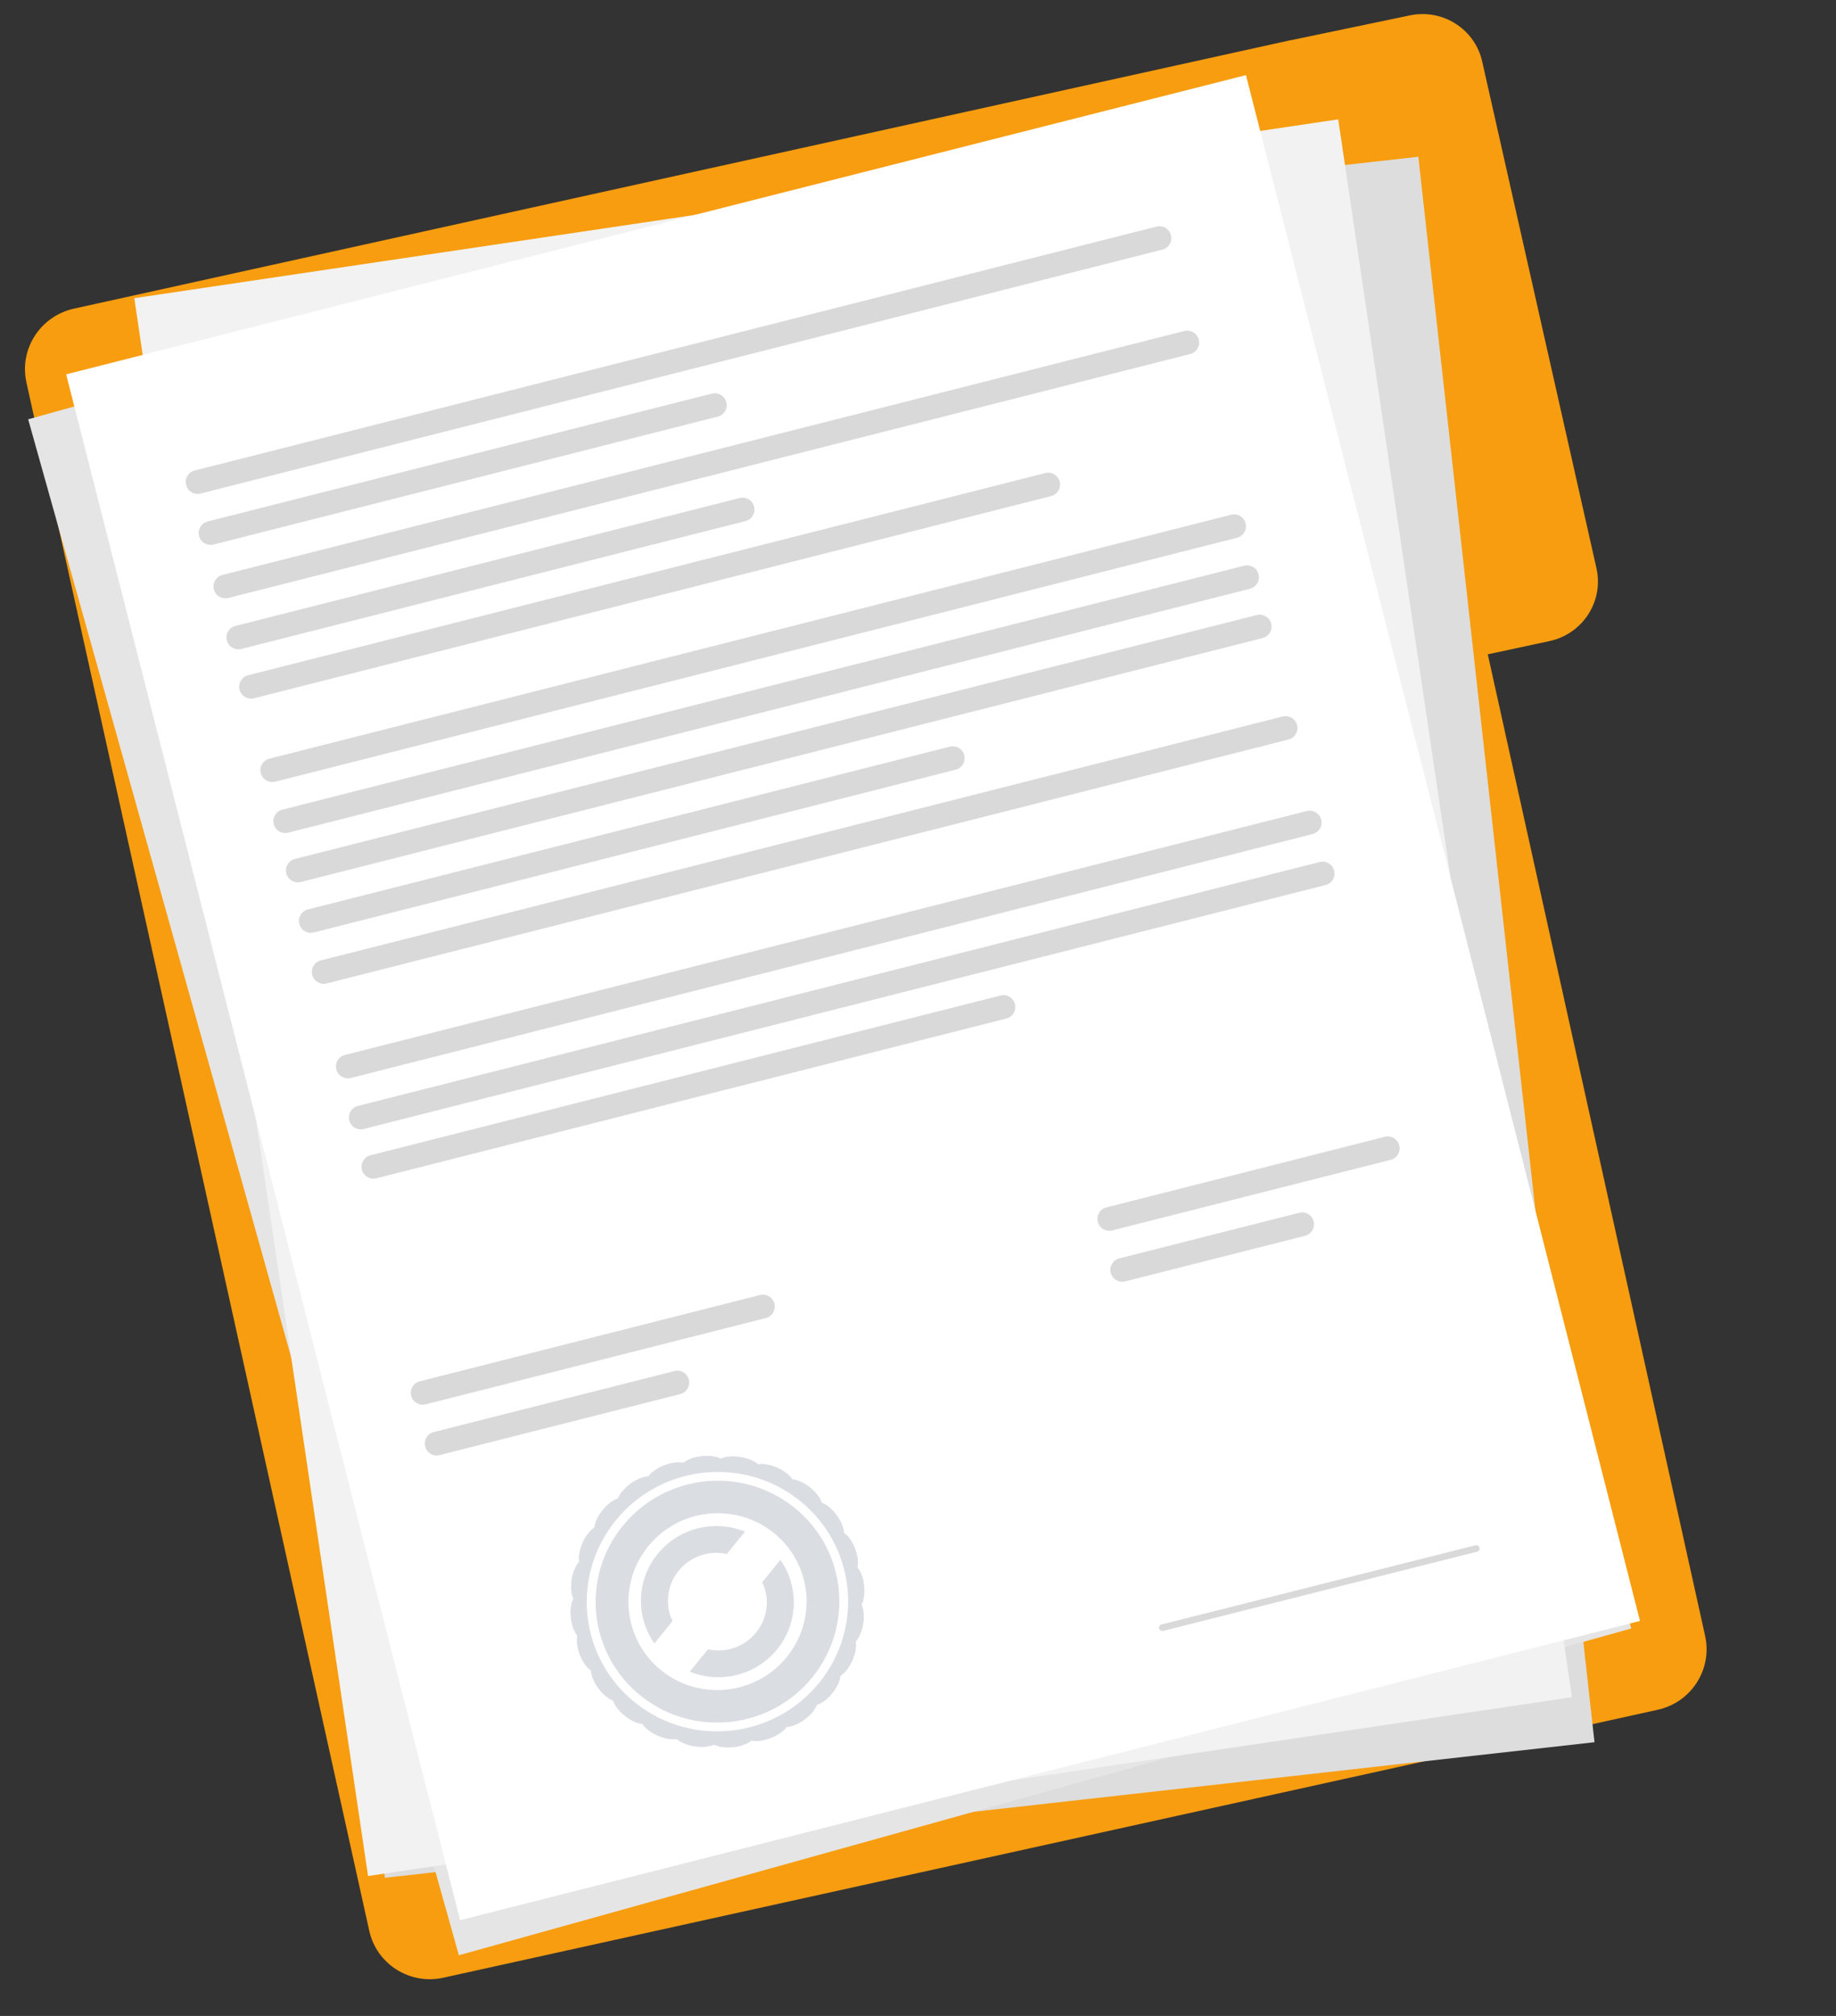 <?xml version="1.0" encoding="UTF-8"?> <svg xmlns="http://www.w3.org/2000/svg" width="41" height="45" viewBox="0 0 41 45" fill="none"><rect x="0" y="0" width="41" height="45" fill="#333333" stroke="none"/><g clip-path="url(#clip0_26_10248)"><path d="M33.099 1.372C32.936 0.649 32.218 0.191 31.486 0.343L28.845 0.894C28.819 0.899 28.793 0.903 28.766 0.909L28.634 0.938L1.65 6.89C0.9 7.056 0.425 7.793 0.59 8.536L8.246 43.1C8.41 43.844 9.152 44.313 9.901 44.147L37.018 38.166C37.768 38.001 38.242 37.264 38.078 36.52L33.224 14.606L34.6 14.311C35.345 14.152 35.817 13.421 35.651 12.685L33.099 1.372Z" fill="#F79D0F"></path><path d="M4.66 6.526L8.594 41.917L35.607 38.89L31.673 3.499L4.66 6.526Z" fill="#DDDDDD"></path><path d="M26.811 2.066L0.629 9.36L10.247 43.646L36.428 36.352L26.811 2.066Z" fill="#E5E5E5"></path><path d="M2.999 6.656L8.219 41.877L35.104 37.885L29.884 2.664L2.999 6.656Z" fill="#F2F2F2"></path><path d="M27.824 1.677L1.477 8.356L10.275 42.863L36.623 36.183L27.824 1.677Z" fill="white"></path><path d="M26.578 7.903L5.099 13.348C4.957 13.383 4.814 13.299 4.778 13.158L4.776 13.153C4.741 13.012 4.826 12.87 4.968 12.834L26.447 7.389C26.589 7.353 26.732 7.437 26.768 7.578L26.77 7.583C26.805 7.724 26.72 7.867 26.578 7.903Z" fill="#DAD9D9"></path><path d="M16.649 11.631L5.389 14.486C5.247 14.521 5.103 14.437 5.067 14.296L5.066 14.291C5.03 14.15 5.116 14.008 5.258 13.972L16.518 11.117C16.66 11.081 16.803 11.166 16.839 11.306L16.841 11.312C16.876 11.452 16.791 11.595 16.649 11.631Z" fill="#DAD9D9"></path><path d="M25.957 5.572L4.478 11.017C4.336 11.053 4.192 10.968 4.157 10.828L4.155 10.822C4.12 10.682 4.205 10.539 4.347 10.503L25.826 5.058C25.968 5.022 26.111 5.107 26.147 5.247L26.148 5.253C26.184 5.393 26.098 5.536 25.957 5.572Z" fill="#DAD9D9"></path><path d="M16.028 9.3L4.768 12.155C4.626 12.191 4.482 12.106 4.446 11.966L4.445 11.96C4.409 11.82 4.495 11.677 4.636 11.641L15.897 8.786C16.038 8.751 16.182 8.835 16.218 8.976L16.22 8.981C16.255 9.122 16.169 9.265 16.028 9.3Z" fill="#DAD9D9"></path><path d="M23.473 11.074L5.672 15.587C5.53 15.623 5.387 15.538 5.351 15.398L5.349 15.392C5.314 15.252 5.399 15.109 5.541 15.073L23.341 10.56C23.483 10.524 23.627 10.609 23.663 10.75L23.664 10.755C23.7 10.896 23.614 11.038 23.473 11.074Z" fill="#DAD9D9"></path><path d="M27.625 12.004L6.146 17.449C6.004 17.485 5.86 17.4 5.825 17.259L5.823 17.254C5.787 17.114 5.873 16.971 6.015 16.935L27.494 11.49C27.636 11.454 27.779 11.539 27.815 11.679L27.817 11.684C27.852 11.825 27.766 11.968 27.625 12.004Z" fill="#DAD9D9"></path><path d="M27.914 13.142L6.435 18.587C6.293 18.623 6.15 18.538 6.114 18.398L6.112 18.392C6.077 18.252 6.162 18.109 6.304 18.073L27.783 12.628C27.925 12.592 28.068 12.677 28.104 12.817L28.105 12.822C28.141 12.963 28.055 13.106 27.914 13.142Z" fill="#DAD9D9"></path><path d="M28.195 14.243L6.716 19.688C6.575 19.724 6.431 19.639 6.395 19.499L6.394 19.494C6.358 19.353 6.444 19.21 6.585 19.174L28.064 13.729C28.206 13.693 28.35 13.778 28.386 13.918L28.387 13.924C28.422 14.064 28.337 14.207 28.195 14.243Z" fill="#DAD9D9"></path><path d="M21.341 17.181L7.006 20.815C6.864 20.851 6.721 20.766 6.685 20.626L6.683 20.62C6.648 20.48 6.733 20.337 6.875 20.301L21.21 16.667C21.352 16.631 21.496 16.716 21.532 16.856L21.533 16.861C21.569 17.002 21.483 17.145 21.341 17.181Z" fill="#DAD9D9"></path><path d="M29.312 18.618L7.833 24.063C7.692 24.099 7.548 24.014 7.512 23.874L7.511 23.869C7.475 23.728 7.561 23.585 7.702 23.549L29.181 18.104C29.323 18.068 29.467 18.153 29.503 18.294L29.504 18.299C29.54 18.439 29.454 18.582 29.312 18.618Z" fill="#DAD9D9"></path><path d="M29.601 19.756L8.123 25.201C7.981 25.237 7.837 25.152 7.801 25.012L7.8 25.007C7.764 24.866 7.85 24.723 7.992 24.687L29.47 19.242C29.612 19.206 29.756 19.291 29.792 19.431L29.793 19.437C29.829 19.577 29.743 19.72 29.601 19.756Z" fill="#DAD9D9"></path><path d="M17.102 29.422L9.505 31.348C9.363 31.384 9.219 31.299 9.183 31.158L9.182 31.153C9.146 31.013 9.232 30.87 9.374 30.834L16.971 28.908C17.113 28.872 17.256 28.957 17.292 29.097L17.293 29.102C17.329 29.243 17.243 29.386 17.102 29.422Z" fill="#DAD9D9"></path><path d="M15.191 31.119L9.817 32.481C9.675 32.517 9.532 32.432 9.496 32.291L9.495 32.286C9.459 32.146 9.544 32.003 9.686 31.967L15.06 30.605C15.201 30.569 15.345 30.653 15.381 30.794L15.383 30.799C15.418 30.94 15.333 31.083 15.191 31.119Z" fill="#DAD9D9"></path><path d="M31.055 25.89L24.837 27.466C24.695 27.502 24.551 27.417 24.515 27.277L24.514 27.271C24.479 27.131 24.564 26.988 24.706 26.952L30.924 25.376C31.066 25.34 31.21 25.424 31.246 25.565L31.247 25.57C31.283 25.711 31.197 25.854 31.055 25.89Z" fill="#DAD9D9"></path><path d="M29.143 27.586L25.126 28.604C24.985 28.64 24.841 28.555 24.805 28.415L24.803 28.41C24.768 28.269 24.854 28.126 24.995 28.09L29.012 27.072C29.154 27.036 29.298 27.12 29.334 27.261L29.335 27.266C29.371 27.407 29.285 27.55 29.143 27.586Z" fill="#DAD9D9"></path><path d="M22.473 22.736L8.405 26.302C8.263 26.338 8.119 26.254 8.083 26.113L8.082 26.108C8.046 25.967 8.132 25.825 8.274 25.788L22.342 22.222C22.484 22.186 22.628 22.271 22.664 22.411L22.665 22.417C22.701 22.557 22.615 22.7 22.473 22.736Z" fill="#DAD9D9"></path><path d="M28.773 16.508L7.294 21.953C7.153 21.989 7.009 21.904 6.973 21.764L6.972 21.758C6.936 21.618 7.022 21.475 7.163 21.439L28.642 15.994C28.784 15.958 28.928 16.043 28.964 16.183L28.965 16.188C29.001 16.329 28.915 16.472 28.773 16.508Z" fill="#DAD9D9"></path><path d="M18.089 33.202C17.953 33.094 17.809 33.031 17.697 33.021C17.637 32.928 17.513 32.829 17.354 32.76C17.196 32.691 17.039 32.666 16.929 32.686C16.846 32.611 16.701 32.548 16.529 32.522C16.358 32.495 16.2 32.513 16.098 32.56C15.999 32.508 15.842 32.485 15.669 32.504C15.497 32.522 15.349 32.579 15.263 32.651C15.153 32.627 14.996 32.645 14.834 32.707C14.672 32.77 14.543 32.863 14.479 32.954C14.367 32.959 14.219 33.016 14.079 33.118C13.938 33.22 13.839 33.343 13.8 33.447C13.693 33.481 13.565 33.574 13.456 33.709C13.347 33.843 13.283 33.987 13.273 34.098C13.178 34.158 13.079 34.281 13.008 34.438C12.938 34.596 12.913 34.752 12.933 34.861C12.857 34.943 12.793 35.087 12.766 35.258C12.739 35.428 12.756 35.585 12.803 35.685C12.751 35.784 12.727 35.94 12.746 36.111C12.764 36.282 12.821 36.429 12.893 36.514C12.869 36.623 12.886 36.779 12.948 36.94C13.011 37.1 13.104 37.227 13.196 37.291C13.201 37.402 13.258 37.549 13.361 37.687C13.463 37.826 13.586 37.925 13.692 37.963C13.725 38.069 13.819 38.196 13.954 38.303C14.089 38.411 14.235 38.475 14.346 38.484C14.406 38.578 14.53 38.676 14.689 38.746C14.848 38.815 15.004 38.839 15.114 38.82C15.197 38.895 15.342 38.958 15.514 38.984C15.685 39.01 15.843 38.993 15.945 38.946C16.044 38.997 16.201 39.021 16.374 39.002C16.546 38.983 16.694 38.926 16.78 38.855C16.89 38.879 17.047 38.861 17.209 38.798C17.371 38.736 17.5 38.643 17.564 38.552C17.676 38.547 17.824 38.489 17.964 38.388C18.105 38.285 18.204 38.163 18.243 38.058C18.35 38.025 18.478 37.931 18.587 37.797C18.696 37.662 18.76 37.518 18.77 37.408C18.865 37.348 18.964 37.225 19.035 37.067C19.105 36.909 19.13 36.754 19.11 36.644C19.186 36.562 19.25 36.418 19.277 36.248C19.304 36.078 19.287 35.921 19.24 35.82C19.292 35.722 19.316 35.566 19.297 35.395C19.279 35.223 19.222 35.077 19.15 34.992C19.174 34.883 19.157 34.726 19.095 34.566C19.032 34.405 18.939 34.278 18.847 34.215C18.842 34.103 18.785 33.957 18.682 33.818C18.58 33.679 18.457 33.581 18.351 33.542C18.318 33.436 18.224 33.31 18.089 33.202ZM18.294 37.563C17.282 38.811 15.445 39.012 14.19 38.012C12.935 37.012 12.737 35.189 13.749 33.941C14.761 32.693 16.598 32.493 17.853 33.493C19.108 34.493 19.305 36.316 18.294 37.563Z" fill="#DADDE2"></path><path d="M13.904 34.064C12.961 35.227 13.145 36.927 14.315 37.859C15.485 38.792 17.198 38.604 18.141 37.441C19.084 36.277 18.9 34.578 17.73 33.646C16.56 32.713 14.847 32.9 13.904 34.064ZM17.572 36.987C16.882 37.837 15.63 37.974 14.774 37.293C13.919 36.611 13.784 35.369 14.474 34.518C15.163 33.667 16.416 33.531 17.271 34.212C18.126 34.894 18.261 36.136 17.572 36.987Z" fill="#DADDE2"></path><path d="M15.155 35.063C15.421 34.734 15.843 34.603 16.231 34.689L16.636 34.19C15.965 33.915 15.164 34.098 14.685 34.689C14.206 35.28 14.198 36.094 14.613 36.685L15.018 36.186C14.849 35.829 14.888 35.392 15.155 35.063Z" fill="#DADDE2"></path><path d="M16.885 36.441C16.619 36.77 16.197 36.902 15.809 36.816L15.404 37.315C16.075 37.589 16.876 37.407 17.355 36.816C17.834 36.225 17.841 35.41 17.427 34.819L17.022 35.319C17.19 35.676 17.152 36.113 16.885 36.441Z" fill="#DADDE2"></path><path d="M25.884 36.352L25.884 36.351C25.874 36.312 25.898 36.272 25.938 36.262L32.948 34.494C32.988 34.484 33.028 34.507 33.038 34.547L33.038 34.548C33.048 34.587 33.024 34.627 32.985 34.637L25.974 36.405C25.935 36.415 25.894 36.392 25.884 36.352Z" fill="#DAD9D9"></path></g><defs><clipPath id="clip0_26_10248"><rect width="34.003" height="39.67" fill="white" transform="translate(0 5.581) rotate(-9.447)"></rect></clipPath></defs></svg> 